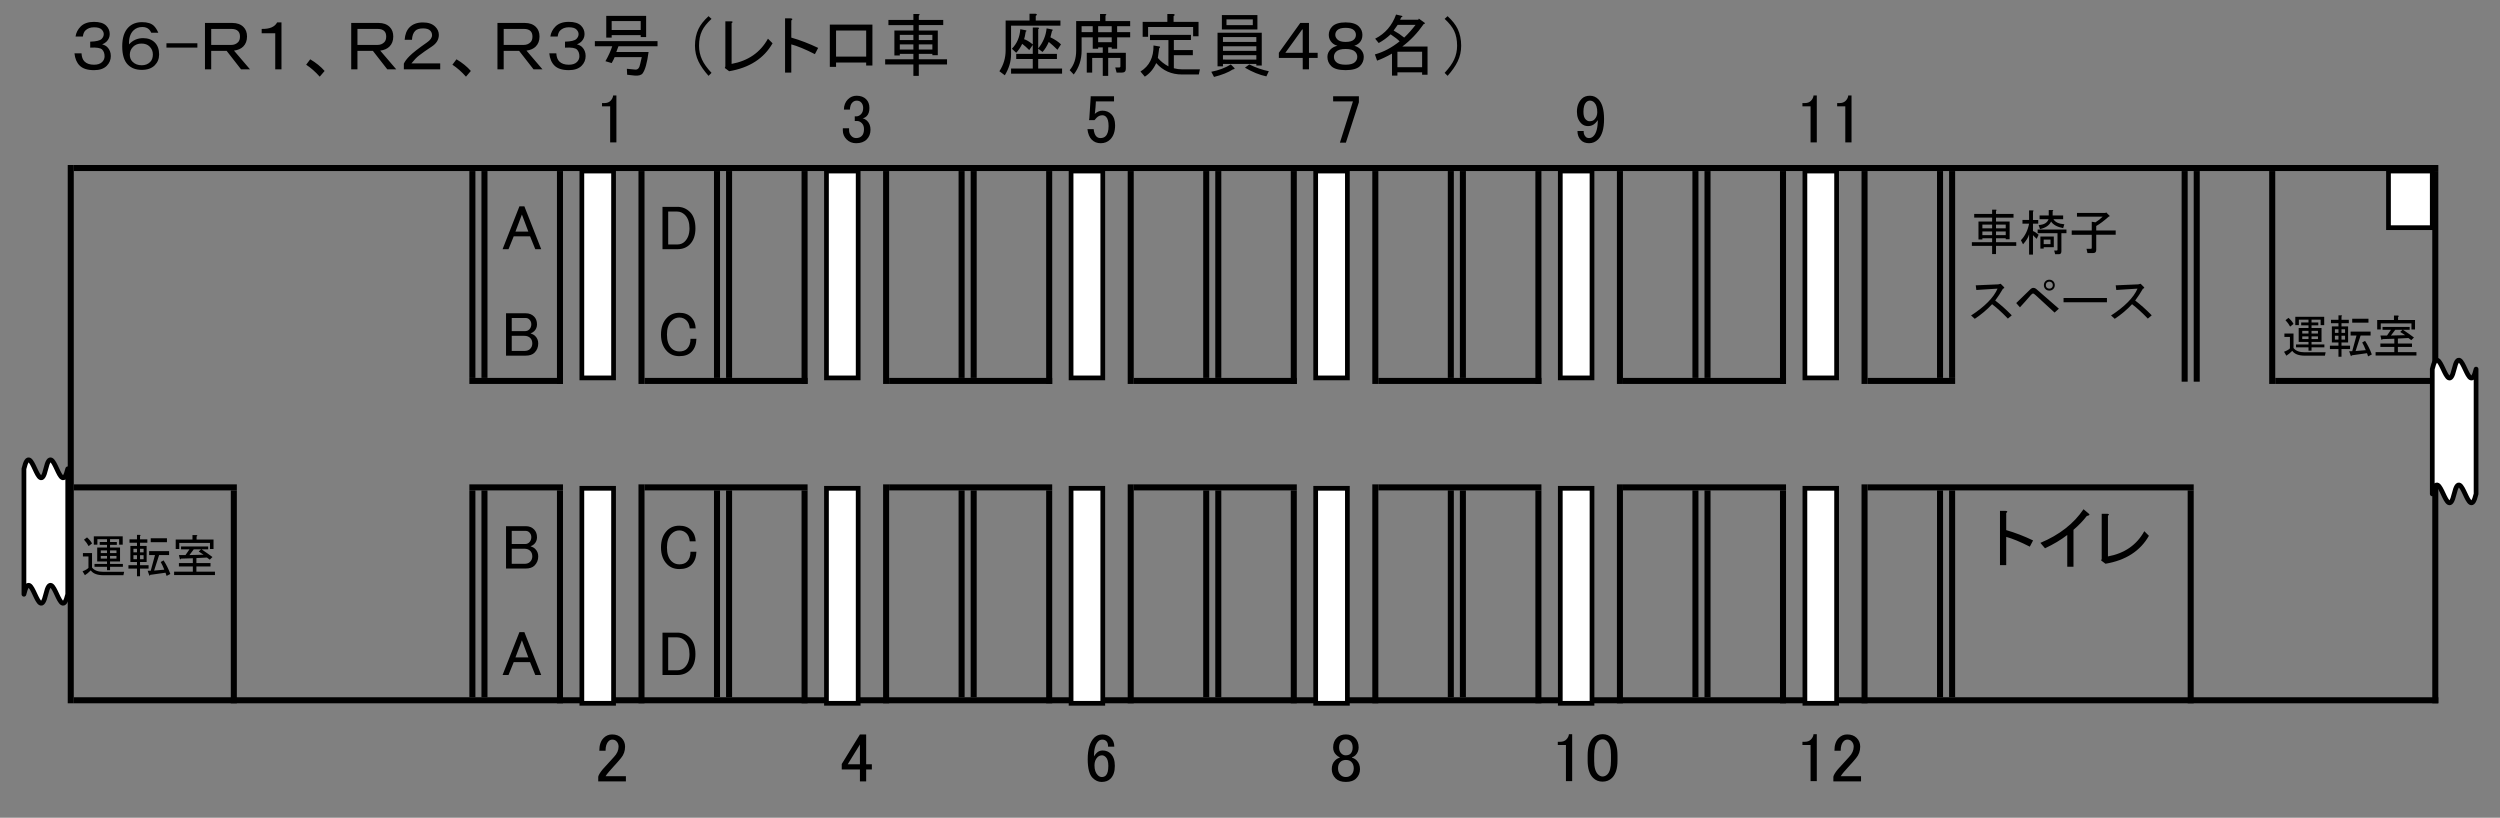 <?xml version="1.0" encoding="utf-8"?>
<!-- Generator: Adobe Illustrator 15.1.0, SVG Export Plug-In . SVG Version: 6.00 Build 0)  -->
<!DOCTYPE svg PUBLIC "-//W3C//DTD SVG 1.1//EN" "http://www.w3.org/Graphics/SVG/1.1/DTD/svg11.dtd">
<svg version="1.1" id="レイヤー_1" xmlns="http://www.w3.org/2000/svg" xmlns:xlink="http://www.w3.org/1999/xlink" x="0px"
	 y="0px" width="377.5px" height="123.477px" viewBox="0 0 377.5 123.477" enable-background="new 0 0 377.5 123.477"
	 xml:space="preserve">
<rect x="0" y="0" width="377.5" height="123.477" fill="#808080" stroke="none"/>
<path d="M12.309,8.053c0.027,0.547,0.178,0.955,0.451,1.229c0.327,0.327,0.805,0.491,1.434,0.491c0.546,0,0.956-0.136,1.229-0.409
	c0.245-0.246,0.368-0.533,0.368-0.86c0-0.437-0.123-0.777-0.368-1.023c-0.246-0.246-0.848-0.342-1.803-0.287V6.291
	c0.901-0.025,1.475-0.164,1.721-0.409c0.218-0.219,0.327-0.465,0.327-0.736c0-0.246-0.109-0.479-0.327-0.697
	c-0.219-0.218-0.602-0.327-1.147-0.327c-0.547,0-0.983,0.164-1.311,0.491c-0.191,0.191-0.314,0.492-0.369,0.901h-1.106
	c0.082-0.573,0.342-1.078,0.778-1.517c0.465-0.464,1.134-0.695,2.008-0.695c0.847,0,1.461,0.19,1.844,0.572
	c0.354,0.355,0.532,0.778,0.532,1.271c0,0.437-0.163,0.818-0.491,1.146c-0.164,0.164-0.383,0.301-0.655,0.41
	C15.75,6.783,16.01,6.92,16.201,7.11c0.354,0.354,0.532,0.807,0.532,1.353c0,0.573-0.205,1.064-0.614,1.476
	c-0.438,0.438-1.079,0.655-1.926,0.655c-0.983,0-1.707-0.231-2.171-0.696c-0.438-0.438-0.697-1.051-0.778-1.844H12.309z
	 M22.838,4.939c-0.082-0.191-0.191-0.354-0.328-0.492c-0.245-0.245-0.587-0.368-1.023-0.368c-0.547,0-0.998,0.178-1.353,0.532
	c-0.465,0.465-0.683,1.161-0.655,2.09c0.573-0.628,1.283-0.942,2.131-0.942c0.737,0,1.324,0.22,1.762,0.655
	c0.437,0.438,0.655,1.038,0.655,1.803c0,0.655-0.219,1.202-0.655,1.64c-0.465,0.465-1.121,0.696-1.967,0.696
	c-0.875,0-1.571-0.26-2.09-0.778c-0.573-0.573-0.86-1.502-0.86-2.786c0-1.283,0.313-2.239,0.942-2.867
	c0.519-0.519,1.202-0.777,2.049-0.777c0.819,0,1.42,0.19,1.803,0.572c0.245,0.246,0.464,0.588,0.655,1.024L22.838,4.939
	L22.838,4.939z M21.363,6.578c-0.52,0-0.942,0.164-1.271,0.491c-0.327,0.328-0.491,0.725-0.491,1.188
	c0,0.438,0.137,0.792,0.409,1.065c0.355,0.355,0.819,0.532,1.394,0.532c0.519,0,0.942-0.164,1.27-0.491
	c0.273-0.273,0.41-0.656,0.41-1.147c0-0.464-0.164-0.859-0.492-1.188C22.291,6.729,21.882,6.578,21.363,6.578L21.363,6.578z
	 M25.133,6.537h4.67v0.655h-4.67V6.537z M30.95,3.465h4.138c0.71,0,1.27,0.204,1.68,0.614C37.122,4.435,37.3,4.912,37.3,5.513
	c0,0.629-0.191,1.134-0.573,1.516c-0.328,0.328-0.792,0.533-1.393,0.615l2.417,2.826h-1.353l-2.171-2.785h-2.335v2.785H30.95V3.465z
	 M31.893,4.366v2.417h3.031c0.41,0,0.751-0.137,1.024-0.41c0.19-0.189,0.287-0.478,0.287-0.859c0-0.354-0.097-0.628-0.287-0.819
	c-0.219-0.218-0.547-0.327-0.983-0.327L31.893,4.366L31.893,4.366z M42.503,3.383v7.088h-0.942V5.021h-2.048V4.366
	c1.201,0.027,1.979-0.301,2.335-0.983H42.503z M48.279,11.576c-0.655-0.737-1.338-1.338-2.048-1.803l0.614-0.819
	c0.874,0.521,1.598,1.106,2.172,1.762L48.279,11.576z M53.032,3.465h4.139c0.71,0,1.27,0.204,1.68,0.614
	c0.354,0.355,0.532,0.833,0.532,1.435c0,0.629-0.191,1.134-0.573,1.516c-0.328,0.328-0.793,0.533-1.394,0.615l2.417,2.826h-1.352
	L56.31,7.685h-2.336v2.785h-0.942V3.465z M53.975,4.366v2.417h3.032c0.409,0,0.751-0.137,1.024-0.41
	c0.19-0.189,0.286-0.478,0.286-0.859c0-0.354-0.096-0.628-0.286-0.819c-0.22-0.218-0.547-0.327-0.983-0.327L53.975,4.366
	L53.975,4.366z M65.732,4.038c0.354,0.355,0.533,0.766,0.533,1.229c0,0.711-0.355,1.298-1.065,1.762
	c-0.793,0.52-1.434,0.97-1.926,1.353c-0.355,0.273-0.737,0.67-1.146,1.188h4.343v0.901h-5.49v-0.86
	c0.164-0.354,0.45-0.737,0.86-1.146c0.491-0.491,1.365-1.175,2.622-2.049c0.519-0.354,0.778-0.724,0.778-1.105
	c0-0.272-0.096-0.505-0.287-0.696c-0.219-0.218-0.573-0.327-1.065-0.327c-0.546,0-0.941,0.122-1.188,0.368
	c-0.301,0.301-0.465,0.752-0.492,1.353h-1.105c0.055-0.818,0.3-1.446,0.737-1.885c0.491-0.492,1.16-0.736,2.008-0.736
	C64.668,3.383,65.296,3.602,65.732,4.038L65.732,4.038z M70.362,11.576c-0.655-0.737-1.339-1.338-2.049-1.803l0.615-0.819
	c0.874,0.521,1.598,1.106,2.171,1.762L70.362,11.576z M75.115,3.465h4.138c0.71,0,1.271,0.204,1.68,0.614
	c0.354,0.355,0.533,0.833,0.533,1.435c0,0.629-0.191,1.134-0.574,1.516c-0.327,0.328-0.792,0.533-1.393,0.615l2.417,2.826h-1.352
	l-2.172-2.785h-2.335v2.785h-0.942V3.465z M76.058,4.366v2.417h3.031c0.41,0,0.751-0.137,1.024-0.41
	C80.304,6.183,80.4,5.895,80.4,5.513c0-0.354-0.096-0.628-0.287-0.819c-0.219-0.218-0.547-0.327-0.983-0.327L76.058,4.366
	L76.058,4.366z M84.005,8.053c0.027,0.547,0.178,0.955,0.451,1.229c0.328,0.327,0.806,0.491,1.434,0.491
	c0.546,0,0.956-0.136,1.229-0.409c0.246-0.246,0.368-0.533,0.368-0.86c0-0.437-0.122-0.777-0.368-1.023
	c-0.246-0.246-0.847-0.342-1.803-0.287V6.291c0.901-0.025,1.475-0.164,1.721-0.409c0.218-0.219,0.328-0.465,0.328-0.736
	c0-0.246-0.11-0.479-0.328-0.697C86.818,4.229,86.436,4.12,85.89,4.12c-0.547,0-0.983,0.164-1.311,0.491
	c-0.191,0.191-0.314,0.492-0.369,0.901h-1.106c0.082-0.573,0.342-1.078,0.779-1.517C84.347,3.532,85.016,3.3,85.89,3.3
	c0.847,0,1.461,0.191,1.844,0.573c0.354,0.355,0.532,0.778,0.532,1.271c0,0.437-0.163,0.818-0.491,1.146
	c-0.164,0.164-0.383,0.301-0.655,0.41c0.327,0.082,0.587,0.219,0.778,0.409c0.354,0.354,0.532,0.807,0.532,1.353
	c0,0.573-0.205,1.064-0.614,1.476c-0.438,0.438-1.079,0.654-1.926,0.654c-0.983,0-1.707-0.23-2.171-0.695
	c-0.438-0.438-0.696-1.051-0.778-1.844L84.005,8.053L84.005,8.053z M91.421,9.241c0.464-0.819,0.806-1.57,1.024-2.254h-2.622V6.209
	h9.464v0.778h-5.899c-0.11,0.328-0.22,0.615-0.328,0.86h4.875c-0.219,1.64-0.519,2.719-0.901,3.236
	c-0.219,0.272-0.628,0.382-1.229,0.327l-1.106-0.123l-0.041-0.9l1.271,0.123c0.272,0.026,0.478-0.108,0.614-0.409
	c0.055-0.138,0.177-0.628,0.368-1.477h-4.097c-0.109,0.273-0.26,0.574-0.45,0.901L91.421,9.241z M96.747,5.595V5.308h-4.384v0.369
	h-0.819V2.399h6.022v3.195L96.747,5.595L96.747,5.595z M92.363,3.178V4.53h4.384V3.178H92.363z M105.473,4.366
	c0.301-0.629,0.806-1.271,1.517-1.926l0.45,0.409c-0.683,0.629-1.161,1.229-1.434,1.803c-0.301,0.629-0.451,1.38-0.451,2.254
	c0,0.737,0.15,1.434,0.451,2.089c0.272,0.603,0.751,1.271,1.434,2.008l-0.45,0.45c-0.684-0.765-1.188-1.488-1.517-2.171
	c-0.354-0.737-0.532-1.529-0.532-2.376C104.94,5.95,105.118,5.104,105.473,4.366L105.473,4.366z M110.472,9.65
	c2.512-0.464,4.343-1.733,5.489-3.811l0.696,0.696c-1.311,2.294-3.496,3.701-6.555,4.22l-0.655-0.49l0.082-0.246v-6.8h0.901
	c0.245,0.026,0.259,0.122,0.041,0.285L110.472,9.65L110.472,9.65z M119.485,5.677c1.338,0.383,2.689,0.9,4.056,1.557l-0.492,0.942
	c-1.447-0.737-2.636-1.229-3.563-1.476v4.261h-0.942V2.768h0.819c0.327,0.027,0.368,0.138,0.123,0.328L119.485,5.677L119.485,5.677z
	 M131.734,9.896h-0.942v-0.45h-4.548v0.655h-0.942V3.71h6.433L131.734,9.896L131.734,9.896z M126.244,4.611v3.934h4.548V4.611
	H126.244z M134.151,3.792V3.014h3.77V2.112h0.778c0.218,0.027,0.231,0.109,0.041,0.246v0.655h3.688v0.777h-3.688V4.61h2.867V8.34
	h-0.819V8.135h-2.048v0.818h4.261v0.778h-4.261v1.721h-0.819V9.732h-4.261V8.954h4.261V8.135h-2.049v0.245h-0.819v-3.77h2.868V3.792
	H134.151z M135.872,6.046h2.049V5.267h-2.049V6.046z M135.872,7.479h2.049V6.701h-2.049V7.479z M138.74,6.046h2.048V5.267h-2.048
	V6.046z M138.74,7.479h2.048V6.701h-2.048V7.479z M156.398,3.096h3.728v0.777h-7.456v4.343c0,1.065-0.314,2.117-0.942,3.154
	l-0.819-0.614c0.628-0.955,0.942-2.008,0.942-3.153V3.096h3.605V2.071h0.901c0.272,0.056,0.286,0.164,0.041,0.328V3.096z
	 M156.767,7.315c0.737-0.901,1.161-1.911,1.271-3.031l0.819,0.163c0.164,0.056,0.164,0.123,0,0.205
	c-0.082,0.383-0.164,0.711-0.246,0.983c0.683,0.327,1.215,0.683,1.598,1.064l-0.532,0.819c-0.438-0.438-0.875-0.833-1.312-1.188
	c-0.273,0.629-0.587,1.134-0.942,1.517l-0.655-0.491v0.777h2.827v0.778h-2.827v1.435h3.605v0.778h-7.702v-0.778h3.277V8.913h-2.499
	V8.135h2.499V6.783l-0.532,0.778c-0.383-0.383-0.737-0.696-1.065-0.942c-0.246,0.52-0.547,0.97-0.901,1.353l-0.655-0.614
	c0.764-0.766,1.188-1.748,1.27-2.95l0.819,0.164c0.164,0.056,0.164,0.123,0,0.205c-0.081,0.52-0.163,0.901-0.245,1.146
	c0.327,0.082,0.764,0.343,1.311,0.778v-2.54h0.778c0.219,0.027,0.232,0.109,0.041,0.245v2.909H156.767z M161.52,10.594
	c0.655-0.765,0.982-1.747,0.982-2.949V3.178h3.605V2.112h0.778c0.219,0.027,0.232,0.109,0.041,0.246v0.819h3.729v0.777h-1.967v0.901
	h1.967v0.777h-1.967v1.722h-0.819V7.151h-0.532V7.97H170v2.417c0,0.383-0.191,0.573-0.574,0.573h-0.819l-0.204-0.777h0.614
	c0.108,0,0.164-0.056,0.164-0.164V8.749h-1.844v2.704h-0.819V8.749h-1.598v2.213h-0.819v-2.99h2.417v-0.82h-0.696v0.205h-0.819
	v-1.72h-1.68v2.008c0,1.364-0.396,2.566-1.188,3.604L161.52,10.594z M163.322,4.857h1.68V3.956h-1.68V4.857z M167.869,3.956h-2.048
	v0.901h2.048V3.956z M167.869,5.636h-2.048v0.736h2.048V5.636z M172.212,10.798c1.338-0.818,1.993-2.131,1.967-3.933l0.942,0.163
	c0.082,0.082,0.054,0.164-0.082,0.246l-0.205,1.475c0.41,0.492,0.942,0.916,1.598,1.271V6.046h-2.786V5.267h6.187v0.778h-2.581
	v1.517h2.868V8.34h-2.868v1.968c0.41,0.108,0.819,0.163,1.229,0.163h2.704l-0.164,0.777h-2.54c-1.585,0-2.882-0.573-3.893-1.721
	c-0.409,0.901-0.982,1.584-1.721,2.049L172.212,10.798z M177.21,3.302h3.77v2.171h-0.819V4.079h-6.801v1.476h-0.819V3.302h3.728
	V2.112h0.901c0.273,0.055,0.287,0.164,0.041,0.328L177.21,3.302L177.21,3.302z M186.183,10.47c-0.711,0.465-1.667,0.847-2.868,1.146
	l-0.409-0.778c1.119-0.219,2.103-0.587,2.949-1.105l0.573,0.574C186.428,10.416,186.347,10.47,186.183,10.47L186.183,10.47z
	 M184.666,10.02h-0.818V4.94h6.677v4.957h-0.818V9.65h-5.04L184.666,10.02L184.666,10.02z M189.869,2.276v2.171h-5.366V2.276
	H189.869z M189.706,6.332V5.595h-5.04v0.736H189.706z M189.706,6.987h-5.04v0.697h5.04V6.987z M189.706,8.995V8.34h-5.04v0.655
	H189.706z M189.173,3.792V2.932h-3.974v0.859H189.173z M188.641,9.732c1.009,0.492,1.993,0.834,2.949,1.023l-0.367,0.778
	c-1.039-0.219-2.118-0.655-3.237-1.311L188.641,9.732z M196.711,8.749h-3.604V7.971l3.235-4.507h1.312v4.507h1.312v0.777h-1.312
	v1.722h-0.942L196.711,8.749L196.711,8.749z M196.711,7.971V4.447h-0.082L194.09,7.97L196.711,7.971L196.711,7.971z M205.273,6.455
	c-0.219,0.219-0.479,0.369-0.778,0.451c0.383,0.109,0.696,0.286,0.942,0.532c0.328,0.328,0.492,0.711,0.492,1.146
	c0,0.546-0.191,1.012-0.574,1.394c-0.41,0.409-1.133,0.613-2.172,0.613c-1.037,0-1.762-0.204-2.17-0.613
	c-0.384-0.382-0.574-0.848-0.574-1.394c0-0.437,0.164-0.818,0.492-1.146c0.244-0.246,0.586-0.423,1.022-0.532
	c-0.327-0.082-0.601-0.232-0.819-0.451c-0.326-0.328-0.49-0.724-0.49-1.188c0-0.491,0.178-0.914,0.531-1.271
	c0.41-0.41,1.079-0.614,2.008-0.614c0.928,0,1.598,0.204,2.008,0.614c0.354,0.355,0.533,0.778,0.533,1.271
	C205.725,5.759,205.574,6.155,205.273,6.455L205.273,6.455z M203.186,7.397c-0.684,0-1.162,0.137-1.435,0.409
	c-0.22,0.22-0.328,0.479-0.328,0.778c0,0.301,0.108,0.561,0.328,0.778c0.272,0.273,0.751,0.409,1.435,0.409
	c0.683,0,1.16-0.136,1.434-0.409c0.219-0.219,0.328-0.478,0.328-0.778c0-0.3-0.109-0.56-0.328-0.778
	C204.346,7.534,203.867,7.397,203.186,7.397L203.186,7.397z M203.186,4.202c-0.603,0-1.024,0.123-1.271,0.368
	c-0.191,0.191-0.286,0.424-0.286,0.696c0,0.246,0.108,0.479,0.327,0.696c0.246,0.245,0.656,0.368,1.229,0.368
	c0.602,0,1.024-0.123,1.271-0.368c0.19-0.19,0.287-0.424,0.287-0.696s-0.097-0.505-0.287-0.696
	C204.209,4.325,203.785,4.202,203.186,4.202L203.186,4.202z M214.982,3.628c-0.928,1.339-2.006,2.474-3.235,3.4h3.812v4.261h-0.82
	v-0.368h-3.729v0.491h-0.818V8.094c-0.819,0.465-1.571,0.818-2.254,1.064l-0.328-0.942c1.283-0.354,2.525-1.01,3.729-1.967
	c-0.246-0.271-0.696-0.628-1.353-1.063c-0.547,0.519-1.147,0.956-1.803,1.311l-0.533-0.655c1.502-0.765,2.555-1.979,3.154-3.646
	l0.901,0.205c0.108,0.109,0.067,0.178-0.123,0.205l-0.164,0.368h2.745l0.082-0.164l0.859,0.614
	C215.216,3.533,215.175,3.602,214.982,3.628L214.982,3.628z M212.034,5.677c0.601-0.573,1.174-1.216,1.721-1.927h-2.704l-0.613,0.86
	C211.036,4.939,211.568,5.295,212.034,5.677L212.034,5.677z M214.738,7.807h-3.729v2.336h3.729V7.807z M220.104,9.282
	c-0.326,0.683-0.832,1.406-1.516,2.171l-0.449-0.45c0.682-0.736,1.159-1.405,1.434-2.008c0.3-0.655,0.449-1.352,0.449-2.089
	c0-0.874-0.149-1.625-0.449-2.254c-0.273-0.573-0.752-1.174-1.434-1.803l0.449-0.409c0.71,0.655,1.215,1.297,1.516,1.926
	c0.354,0.737,0.533,1.584,0.533,2.54C220.639,7.753,220.459,8.545,220.104,9.282L220.104,9.282z"/>
<path d="M92.175,15.235c0.245-0.246,0.382-0.52,0.409-0.82h0.492v7.088h-0.942v-5.447h-1.229v-0.492h0.369
	C91.655,15.562,91.955,15.454,92.175,15.235L92.175,15.235z"/>
<path d="M127.431,16.546c0-0.628,0.205-1.146,0.614-1.557c0.355-0.354,0.792-0.533,1.312-0.533c0.601,0,1.078,0.18,1.434,0.533
	c0.328,0.327,0.492,0.765,0.492,1.311c0,0.548-0.138,0.957-0.41,1.229c-0.191,0.191-0.396,0.301-0.614,0.327
	c0.272,0.082,0.505,0.22,0.696,0.41c0.328,0.328,0.491,0.765,0.491,1.311c0,0.603-0.191,1.093-0.573,1.477
	c-0.383,0.383-0.915,0.572-1.598,0.572c-0.573,0-1.052-0.189-1.434-0.572c-0.383-0.384-0.574-0.833-0.574-1.354v-0.327h0.942v0.286
	c0,0.355,0.123,0.656,0.369,0.901c0.19,0.19,0.423,0.287,0.696,0.287c0.354,0,0.642-0.108,0.86-0.328
	c0.218-0.218,0.328-0.561,0.328-1.023c0-0.383-0.11-0.683-0.328-0.9c-0.219-0.22-0.465-0.328-0.737-0.328h-0.328V17.57h0.246
	c0.246,0,0.478-0.109,0.696-0.328c0.219-0.218,0.328-0.532,0.328-0.942c0-0.354-0.109-0.642-0.328-0.859
	c-0.164-0.164-0.383-0.245-0.655-0.245c-0.246,0-0.465,0.096-0.655,0.286c-0.22,0.219-0.342,0.574-0.369,1.064H127.431z"/>
<path d="M164.694,14.538h3.523v0.778h-2.745v0.123c-0.027,0.52-0.068,1.023-0.123,1.517c-0.027,0.081-0.041,0.163-0.041,0.245
	c0.355-0.327,0.738-0.491,1.147-0.491c0.546,0,0.997,0.179,1.353,0.532c0.382,0.383,0.573,0.942,0.573,1.68
	c0,0.93-0.246,1.64-0.737,2.132c-0.383,0.383-0.86,0.572-1.435,0.572c-0.546,0-0.997-0.178-1.352-0.531
	c-0.355-0.354-0.573-0.889-0.655-1.599h0.942c0.054,0.52,0.19,0.889,0.409,1.105c0.164,0.164,0.369,0.246,0.614,0.246
	c0.328,0,0.587-0.097,0.778-0.287c0.301-0.3,0.451-0.806,0.451-1.517c0-0.683-0.123-1.146-0.369-1.393
	c-0.163-0.164-0.354-0.246-0.573-0.246c-0.328,0-0.614,0.123-0.86,0.369c-0.164,0.163-0.273,0.286-0.328,0.368h-0.819
	c0.027-0.108,0.041-0.205,0.041-0.287l0.205-3.154L164.694,14.538L164.694,14.538z"/>
<polygon points="201.303,14.538 205.193,14.538 205.193,15.439 203.229,21.544 202.327,21.544 204.293,15.316 201.303,15.316 "/>
<path d="M238.116,16.874c0-0.818,0.245-1.476,0.737-1.967c0.299-0.301,0.709-0.451,1.229-0.451c0.492,0,0.915,0.18,1.271,0.533
	c0.572,0.573,0.859,1.57,0.859,2.99c0,1.448-0.301,2.473-0.9,3.073c-0.383,0.383-0.834,0.572-1.354,0.572s-0.93-0.148-1.229-0.45
	c-0.355-0.354-0.533-0.818-0.533-1.394h0.941c-0.027,0.355,0.082,0.655,0.328,0.901c0.108,0.108,0.271,0.164,0.491,0.164
	c0.246,0,0.465-0.097,0.655-0.287c0.438-0.438,0.656-1.242,0.656-2.417c-0.109,0.164-0.232,0.313-0.369,0.451
	c-0.301,0.301-0.67,0.449-1.105,0.449c-0.41,0-0.752-0.137-1.023-0.408C238.334,18.198,238.116,17.611,238.116,16.874
	L238.116,16.874z M240.082,15.194c-0.219,0-0.409,0.081-0.573,0.245c-0.272,0.272-0.409,0.752-0.409,1.435
	c0,0.546,0.108,0.93,0.328,1.146c0.189,0.19,0.381,0.287,0.572,0.287c0.328,0,0.574-0.082,0.738-0.246
	c0.3-0.3,0.449-0.669,0.449-1.105c0-0.683-0.149-1.175-0.449-1.476C240.547,15.29,240.328,15.194,240.082,15.194L240.082,15.194z"/>
<path d="M75.889,37.629l2.543-6.472h0.749l2.543,6.472h-0.897l-0.785-1.944h-2.47l-0.785,1.944H75.889z M78.807,32.392l-0.973,2.581
	h1.944L78.807,32.392z"/>
<path d="M100.036,31.232h2.244c0.748,0,1.384,0.262,1.908,0.785c0.548,0.549,0.822,1.372,0.822,2.469
	c0,1.048-0.286,1.858-0.86,2.432c-0.474,0.475-1.098,0.711-1.87,0.711h-2.244V31.232z M100.896,31.943v4.975h1.347
	c0.474,0,0.86-0.148,1.159-0.448c0.474-0.474,0.711-1.135,0.711-1.982c0-0.897-0.225-1.57-0.673-2.021
	c-0.35-0.349-0.748-0.522-1.197-0.522L100.896,31.943L100.896,31.943z"/>
<g>
	<path d="M298.104,32.862v-0.559h2.705v-0.646h0.559c0.156,0.021,0.166,0.078,0.029,0.176v0.472h2.645v0.559h-2.645v0.588h2.057
		v2.674h-0.588v-0.146h-1.469v0.588h3.057v0.559h-3.057v1.234h-0.588v-1.234h-3.058v-0.559h3.058v-0.588h-1.471v0.177h-0.588V33.45
		h2.059v-0.588H298.104z M299.339,34.479h1.47v-0.56h-1.47V34.479z M299.339,35.507h1.47v-0.558h-1.47V35.507z M301.396,34.479
		h1.469v-0.56h-1.469V34.479z M301.396,35.507h1.469v-0.558h-1.469V35.507z M306.98,33.773v1.116
		c0.293,0.117,0.576,0.305,0.853,0.559l-0.294,0.617c-0.275-0.254-0.461-0.44-0.559-0.56v2.939h-0.588V35.39
		c-0.117,0.45-0.422,0.949-0.912,1.499l-0.322-0.617c0.627-0.646,1.037-1.479,1.234-2.498h-1v-0.56h1v-1.439h0.559
		c0.156,0.02,0.166,0.079,0.029,0.177v1.264h0.793v0.56h-0.793V33.773z M310.566,37.829c0.078,0,0.117-0.039,0.117-0.117v-2.498
		h-2.998v-0.559h4.35v0.559h-0.764v2.732c0,0.294-0.129,0.441-0.383,0.441h-0.559l-0.146-0.56L310.566,37.829L310.566,37.829z
		 M309.714,33.45c-0.255,0.568-0.813,0.95-1.676,1.146l-0.205-0.617c0.804-0.038,1.304-0.332,1.499-0.881h-1.354v-0.56h1.383v-0.823
		h0.559c0.156,0.021,0.166,0.078,0.029,0.178v0.646h1.587v0.56h-1.47c0.273,0.449,0.822,0.705,1.646,0.764l-0.176,0.588
		C310.635,34.272,310.027,33.94,309.714,33.45L309.714,33.45z M308.098,37.535v-1.822h2.027v1.616h-1.527v0.206H308.098
		L308.098,37.535z M309.625,36.184h-1.027v0.676h1.027V36.184z M313.623,32.715v-0.558h4.291l0.117-0.089l0.559,0.559l-0.177,0.088
		c-0.705,0.629-1.332,1.099-1.882,1.411v0.677h2.939v0.646h-2.939v2.293c0,0.312-0.156,0.47-0.469,0.47h-0.854l-0.146-0.646h0.676
		c0.078,0,0.117-0.039,0.117-0.117v-1.999h-3.026v-0.646h3.026v-1.322l0.56,0.088c0.411-0.254,0.772-0.538,1.087-0.854
		L313.623,32.715L313.623,32.715z"/>
</g>
<path d="M76.412,47.307h2.992c0.499,0,0.91,0.162,1.234,0.485c0.3,0.299,0.449,0.698,0.449,1.196c0,0.399-0.138,0.736-0.411,1.011
	c-0.149,0.149-0.337,0.263-0.562,0.336c0.3,0.102,0.536,0.237,0.711,0.412c0.299,0.299,0.449,0.673,0.449,1.122
	c0,0.549-0.188,1.01-0.562,1.384c-0.299,0.3-0.748,0.449-1.347,0.449H76.41v-6.396H76.412z M77.272,48.017V50h2.02
	c0.249,0,0.462-0.088,0.637-0.263c0.199-0.199,0.299-0.461,0.299-0.785c0-0.273-0.1-0.511-0.299-0.711
	c-0.15-0.149-0.337-0.225-0.562-0.225L77.272,48.017L77.272,48.017z M77.272,50.71v2.282h1.908c0.374,0,0.66-0.1,0.86-0.3
	c0.224-0.224,0.336-0.498,0.336-0.822c0-0.35-0.1-0.623-0.299-0.823c-0.225-0.225-0.523-0.337-0.897-0.337H77.272z"/>
<path d="M99.81,50.523c0-1.099,0.312-1.958,0.936-2.581c0.474-0.474,1.085-0.711,1.833-0.711s1.334,0.212,1.758,0.636
	c0.449,0.449,0.686,1.023,0.711,1.721h-0.897c-0.051-0.522-0.213-0.922-0.486-1.196c-0.3-0.3-0.661-0.448-1.085-0.448
	c-0.449,0-0.849,0.175-1.197,0.522c-0.449,0.449-0.673,1.136-0.673,2.059s0.224,1.607,0.673,2.057
	c0.324,0.325,0.723,0.486,1.197,0.486c0.498,0,0.885-0.137,1.159-0.411c0.35-0.349,0.524-0.848,0.524-1.496h0.897
	c-0.025,0.848-0.274,1.509-0.748,1.982c-0.425,0.425-1.035,0.636-1.833,0.636c-0.748,0-1.359-0.236-1.833-0.711
	C100.121,52.443,99.81,51.596,99.81,50.523L99.81,50.523z"/>
<path d="M301.277,45.378c0.844,0.647,1.677,1.393,2.498,2.234l-0.586,0.499c-0.823-0.861-1.617-1.587-2.381-2.175
	c-0.766,0.823-1.638,1.558-2.617,2.205l-0.559-0.5c2.077-1.354,3.409-2.704,3.997-4.057l-3.202,0.205l-0.089-0.705l3.409-0.146
	l0.354-0.089l0.471,0.471c0.137,0.137,0.098,0.226-0.118,0.265C302.082,44.232,301.689,44.83,301.277,45.378L301.277,45.378z
	 M307.45,43.615c0.901,0.804,2.047,1.803,3.438,2.998l-0.646,0.587c-1.02-0.939-1.979-1.822-2.881-2.645
	c-0.176-0.157-0.293-0.235-0.353-0.235c-0.099,0-0.216,0.078-0.354,0.235c-0.567,0.666-1.115,1.282-1.646,1.852l-0.559-0.646
	c0.765-0.745,1.489-1.45,2.175-2.116c0.118-0.118,0.255-0.177,0.412-0.177C307.195,43.469,307.333,43.518,307.45,43.615
	L307.45,43.615z M309.449,43.88c-0.235,0-0.432-0.077-0.588-0.234c-0.157-0.157-0.235-0.354-0.235-0.588
	c0-0.235,0.078-0.432,0.235-0.588c0.156-0.156,0.353-0.235,0.588-0.235c0.234,0,0.431,0.079,0.588,0.235
	c0.156,0.156,0.234,0.353,0.234,0.588c0,0.234-0.078,0.431-0.234,0.588C309.88,43.802,309.684,43.88,309.449,43.88L309.449,43.88z
	 M309.449,43.586c0.156,0,0.283-0.049,0.382-0.146c0.099-0.099,0.146-0.226,0.146-0.382s-0.049-0.284-0.146-0.383
	c-0.099-0.098-0.226-0.146-0.382-0.146c-0.157,0-0.285,0.05-0.383,0.146c-0.098,0.098-0.146,0.227-0.146,0.383
	s0.049,0.283,0.146,0.382C309.164,43.537,309.292,43.586,309.449,43.586L309.449,43.586z M311.596,45.643v-0.646h6.553v0.646
	H311.596z M322.413,45.378c0.842,0.647,1.675,1.393,2.498,2.234l-0.589,0.499c-0.822-0.861-1.615-1.587-2.381-2.175
	c-0.764,0.823-1.635,1.558-2.614,2.205l-0.56-0.5c2.076-1.354,3.409-2.704,3.998-4.057l-3.205,0.205l-0.088-0.705l3.409-0.146
	l0.353-0.089l0.472,0.471c0.137,0.137,0.099,0.226-0.117,0.265C323.216,44.232,322.824,44.83,322.413,45.378L322.413,45.378z"/>
<path d="M345.781,50.88h-0.836v-0.513h1.375v2.183c0.341,0.434,0.906,0.647,1.697,0.647h3.151l-0.106,0.511h-3.019
	c-0.935,0-1.571-0.241-1.913-0.726c-0.322,0.322-0.619,0.562-0.889,0.726l-0.352-0.592c0.432-0.162,0.729-0.333,0.889-0.513V50.88
	H345.781z M345.811,49.318c-0.182-0.342-0.414-0.665-0.703-0.972l0.459-0.35c0.357,0.322,0.611,0.628,0.754,0.915L345.811,49.318z
	 M347.102,49.533h1.481v-0.404h-1.104v-0.432h1.104v-0.43h-1.455V49.1h-0.538v-1.266h4.364V49.1h-0.54v-0.833h-1.372v0.43h1.022
	v0.432h-1.022v0.404h1.508v2.103h-1.508v0.377h1.938v0.431h-1.938v0.512h-0.459v-0.512h-1.886v-0.431h1.886v-0.377h-0.753h-0.729
	V49.533L347.102,49.533z M347.641,50.367h0.942v-0.403h-0.942V50.367z M348.583,51.203v-0.404h-0.942v0.404H348.583z
	 M349.042,50.367h0.97v-0.403h-0.97V50.367z M350.012,51.203v-0.404h-0.97v0.404H350.012z M354.859,52.713h-1.293v1.157h-0.459
	v-1.157h-1.291v-0.514h1.291v-0.484h-0.51h-0.486V49.29h0.996v-0.483h-1.129v-0.514h1.129v-0.674h0.433
	c0.146,0.02,0.153,0.072,0.026,0.163v0.511h1.105v0.514h-1.105v0.483h0.998v2.425h-0.998v0.484h1.293V52.713L354.859,52.713z
	 M353.107,50.26v-0.538h-0.537v0.538H353.107z M353.107,50.691h-0.537v0.593h0.537V50.691z M354.105,50.26v-0.538h-0.539v0.538
	H354.105z M354.105,50.691h-0.539v0.593h0.539V50.691z M357.124,51.473c0.396,0.592,0.737,1.274,1.022,2.048l-0.564,0.295
	c-0.055-0.16-0.107-0.322-0.163-0.484l-2.315,0.324c-0.019,0.125-0.062,0.15-0.135,0.08l-0.242-0.7h0.457l0.647-2.37h-0.89v-0.594
	h3.018v0.594h-1.509l-0.755,2.343l1.535-0.136c-0.18-0.466-0.357-0.852-0.537-1.157L357.124,51.473z M357.637,48.724h-2.453v-0.593
	h2.453V48.724z M364.104,51.365c-0.146-0.127-0.289-0.234-0.434-0.324l-1.589,0.08v0.756h2.129v0.512h-2.129v0.781h2.802v0.513
	h-6.169V53.17h2.828v-0.781h-2.103v-0.512h2.103v-0.728l-1.776,0.054c-0.072,0.145-0.137,0.152-0.189,0.027l-0.135-0.565h0.996
	l0.594-0.861h-1.266V49.37h4.094v0.434h-0.996c0.593,0.395,1.14,0.779,1.644,1.158L364.104,51.365z M362.081,47.646
	c0.181,0.036,0.188,0.106,0.026,0.216v0.458h2.561v1.429h-0.539v-0.918h-4.634v0.918h-0.54V48.32h2.533v-0.674H362.081
	L362.081,47.646z M363.159,50.61c-0.216-0.162-0.459-0.322-0.729-0.484l0.352-0.322h-1.104l-0.646,0.861L363.159,50.61
	L363.159,50.61z"/>
<path d="M13.357,84.028h-0.836v-0.514h1.375v2.183c0.341,0.433,0.905,0.647,1.696,0.647h3.152l-0.107,0.512H15.62
	c-0.935,0-1.572-0.242-1.914-0.728c-0.323,0.323-0.619,0.564-0.888,0.728l-0.352-0.593c0.431-0.162,0.728-0.332,0.89-0.513
	L13.357,84.028L13.357,84.028z M13.384,82.464c-0.18-0.339-0.413-0.662-0.7-0.97l0.458-0.349c0.358,0.323,0.611,0.628,0.755,0.915
	L13.384,82.464z M14.678,82.682h1.481v-0.404h-1.104v-0.432h1.104v-0.432h-1.455v0.834h-0.538v-1.267h4.363v1.267H17.99v-0.834
	h-1.373v0.432h1.024v0.432h-1.024v0.404h1.509v2.101h-1.509v0.376h1.939v0.432h-1.939v0.513h-0.458V85.59h-1.886v-0.432h1.886
	v-0.376h-0.755h-0.727L14.678,82.682L14.678,82.682z M15.216,83.515h0.943v-0.403h-0.943V83.515z M16.159,84.351v-0.404h-0.943
	v0.404H16.159z M16.617,83.515h0.97v-0.403h-0.97V83.515z M17.587,84.351v-0.404h-0.97v0.404H17.587z M22.436,85.859h-1.292v1.158
	h-0.459v-1.158h-1.292v-0.512h1.292v-0.485h-0.512h-0.484v-2.425h0.996v-0.484h-1.13v-0.512h1.13v-0.674h0.432
	c0.145,0.018,0.152,0.071,0.027,0.163v0.511h1.105v0.512h-1.105v0.484h0.996v2.425h-0.996v0.485h1.292V85.859z M20.685,83.407
	v-0.538h-0.538v0.538H20.685z M20.685,83.839h-0.538v0.595h0.538V83.839z M21.683,83.407v-0.538h-0.539v0.538H21.683z
	 M21.683,83.839h-0.539v0.595h0.539V83.839z M24.7,84.62c0.394,0.593,0.735,1.276,1.023,2.048l-0.566,0.296
	c-0.054-0.16-0.107-0.322-0.162-0.484l-2.315,0.324c-0.02,0.125-0.063,0.15-0.135,0.079l-0.244-0.698h0.459l0.646-2.372h-0.889
	V83.22h3.017v0.592h-1.508l-0.755,2.345l1.536-0.136c-0.18-0.466-0.36-0.854-0.538-1.158L24.7,84.62z M25.211,81.872H22.76v-0.593
	h2.451V81.872z M31.678,84.513c-0.145-0.126-0.289-0.233-0.432-0.324l-1.589,0.081v0.755h2.128v0.511h-2.128v0.783h2.802v0.512
	H26.29v-0.512h2.828v-0.783h-2.103v-0.511h2.103v-0.728l-1.779,0.054c-0.071,0.144-0.134,0.152-0.188,0.025l-0.135-0.564h0.997
	l0.594-0.86h-1.268v-0.433h4.097v0.433h-0.997c0.593,0.395,1.14,0.78,1.644,1.157L31.678,84.513z M29.657,80.795
	c0.179,0.035,0.188,0.107,0.027,0.216v0.459h2.559v1.428h-0.538V81.98H27.07v0.917h-0.539v-1.428h2.532v-0.675H29.657L29.657,80.795
	z M30.735,83.76c-0.218-0.162-0.459-0.323-0.729-0.485l0.351-0.322h-1.104l-0.646,0.86L30.735,83.76L30.735,83.76z"/>
<path d="M76.412,79.454h2.992c0.499,0,0.91,0.163,1.234,0.486c0.3,0.3,0.449,0.698,0.449,1.197c0,0.398-0.138,0.734-0.411,1.01
	c-0.149,0.148-0.337,0.262-0.562,0.337c0.3,0.1,0.536,0.237,0.711,0.411c0.299,0.3,0.449,0.674,0.449,1.122
	c0,0.549-0.188,1.01-0.562,1.385c-0.299,0.299-0.748,0.448-1.347,0.448H76.41v-6.396H76.412z M77.272,80.165v1.982h2.02
	c0.249,0,0.462-0.087,0.637-0.262c0.199-0.199,0.299-0.462,0.299-0.785c0-0.274-0.1-0.513-0.299-0.711
	c-0.15-0.149-0.337-0.226-0.562-0.226L77.272,80.165L77.272,80.165z M77.272,82.858v2.281h1.908c0.374,0,0.66-0.1,0.86-0.3
	c0.224-0.225,0.336-0.499,0.336-0.822c0-0.35-0.1-0.623-0.299-0.822c-0.225-0.225-0.523-0.337-0.897-0.337H77.272z"/>
<path d="M99.81,82.671c0-1.097,0.312-1.957,0.936-2.581c0.474-0.473,1.085-0.71,1.833-0.71s1.334,0.212,1.758,0.637
	c0.449,0.447,0.686,1.021,0.711,1.721h-0.897c-0.051-0.524-0.213-0.923-0.486-1.197c-0.3-0.299-0.661-0.449-1.085-0.449
	c-0.449,0-0.849,0.176-1.197,0.524c-0.449,0.448-0.673,1.135-0.673,2.057c0,0.924,0.224,1.608,0.673,2.059
	c0.324,0.324,0.723,0.485,1.197,0.485c0.498,0,0.885-0.137,1.159-0.41c0.35-0.351,0.524-0.849,0.524-1.497h0.897
	c-0.025,0.849-0.274,1.51-0.748,1.982c-0.425,0.424-1.035,0.637-1.833,0.637c-0.748,0-1.359-0.237-1.833-0.712
	C100.121,84.592,99.81,83.744,99.81,82.671L99.81,82.671z"/>
<path d="M302.936,80.047c1.338,0.384,2.689,0.901,4.057,1.558l-0.491,0.941c-1.448-0.736-2.638-1.229-3.563-1.475v4.261h-0.942
	v-8.193h0.819c0.328,0.026,0.369,0.138,0.123,0.327v2.581H302.936z M308.098,81.973c2.867-1.202,5.039-2.896,6.514-5.08l0.779,0.654
	c0.217,0.164,0.123,0.286-0.287,0.368c-0.52,0.685-1.188,1.38-2.008,2.09v5.571h-0.941v-4.793c-0.957,0.737-2.076,1.407-3.359,2.008
	L308.098,81.973z M318.3,84.021c2.513-0.464,4.343-1.734,5.49-3.811l0.696,0.696c-1.312,2.294-3.496,3.701-6.555,4.22l-0.656-0.491
	l0.082-0.245v-6.802h0.901c0.245,0.027,0.259,0.123,0.04,0.286L318.3,84.021L318.3,84.021z"/>
<path d="M75.889,101.925l2.543-6.472h0.749l2.543,6.472h-0.897l-0.785-1.944h-2.47l-0.785,1.944H75.889z M78.807,96.688
	l-0.973,2.581h1.944L78.807,96.688z"/>
<path d="M100.036,95.528h2.244c0.748,0,1.384,0.262,1.908,0.785c0.548,0.549,0.822,1.372,0.822,2.469
	c0,1.048-0.286,1.858-0.86,2.432c-0.474,0.476-1.098,0.711-1.87,0.711h-2.244V95.528z M100.896,96.239v4.975h1.347
	c0.474,0,0.86-0.148,1.159-0.447c0.474-0.475,0.711-1.136,0.711-1.983c0-0.896-0.225-1.57-0.673-2.02
	c-0.35-0.35-0.748-0.523-1.197-0.523L100.896,96.239L100.896,96.239z"/>
<path d="M90.495,113.358c0-0.846,0.218-1.488,0.655-1.926c0.354-0.354,0.778-0.532,1.27-0.532c0.601,0,1.079,0.178,1.435,0.532
	c0.354,0.354,0.532,0.793,0.532,1.312c0,0.655-0.205,1.229-0.614,1.721c-0.383,0.466-0.778,0.915-1.188,1.353
	c-0.219,0.246-0.438,0.492-0.655,0.737c-0.191,0.22-0.355,0.438-0.491,0.655h3.072v0.778h-4.179v-0.696
	c0.055-0.272,0.286-0.655,0.696-1.146c0.683-0.737,1.242-1.353,1.68-1.845c0.464-0.49,0.696-1.01,0.696-1.557
	c0-0.328-0.109-0.601-0.327-0.819c-0.164-0.163-0.369-0.245-0.615-0.245c-0.219,0-0.409,0.082-0.573,0.245
	c-0.301,0.302-0.45,0.778-0.45,1.435L90.495,113.358L90.495,113.358z"/>
<path d="M129.848,110.9h0.942v4.507h0.86v0.778h-0.86v1.803h-0.942v-1.803h-2.745v-0.819L129.848,110.9z M129.848,112.416
	l-1.844,2.991h1.844V112.416z"/>
<path d="M164.244,114.629c0-1.502,0.327-2.581,0.982-3.236c0.328-0.327,0.738-0.491,1.229-0.491c0.519,0,0.942,0.164,1.271,0.491
	c0.354,0.354,0.532,0.807,0.532,1.353h-0.942c0-0.382-0.082-0.655-0.246-0.819c-0.163-0.163-0.368-0.245-0.614-0.245
	s-0.45,0.082-0.614,0.245c-0.438,0.438-0.655,1.202-0.655,2.295c0.108-0.19,0.245-0.368,0.409-0.532
	c0.246-0.246,0.546-0.369,0.901-0.369c0.491,0,0.901,0.164,1.229,0.492c0.409,0.409,0.614,1.022,0.614,1.844
	c0,0.847-0.219,1.488-0.655,1.925c-0.328,0.328-0.778,0.492-1.353,0.492c-0.491,0-0.942-0.205-1.352-0.615
	C164.489,116.964,164.244,116.021,164.244,114.629L164.244,114.629z M166.415,114.055c-0.273,0-0.506,0.097-0.696,0.286
	c-0.301,0.302-0.451,0.712-0.451,1.229c0,0.655,0.164,1.146,0.492,1.475c0.19,0.191,0.396,0.287,0.614,0.287
	c0.246,0,0.451-0.082,0.614-0.246c0.246-0.246,0.369-0.724,0.369-1.434c0-0.629-0.123-1.065-0.369-1.312
	C166.797,114.151,166.605,114.055,166.415,114.055L166.415,114.055z"/>
<path d="M201.303,112.867c0-0.601,0.19-1.093,0.573-1.476c0.328-0.327,0.778-0.491,1.353-0.491c0.573,0,1.037,0.178,1.394,0.532
	c0.354,0.354,0.532,0.834,0.532,1.435c0,0.465-0.163,0.86-0.491,1.188c-0.138,0.138-0.302,0.231-0.491,0.286v0.082
	c0.245,0.056,0.479,0.191,0.696,0.409c0.327,0.328,0.491,0.767,0.491,1.312c0,0.547-0.191,1.011-0.573,1.393
	c-0.354,0.355-0.875,0.533-1.558,0.533c-0.684,0-1.201-0.178-1.557-0.533c-0.383-0.382-0.574-0.846-0.574-1.393
	c0-0.546,0.164-0.983,0.492-1.312c0.219-0.218,0.45-0.354,0.696-0.409v-0.082c-0.164-0.055-0.343-0.178-0.533-0.368
	C201.452,113.673,201.303,113.304,201.303,112.867L201.303,112.867z M203.229,114.752c-0.354,0-0.643,0.109-0.859,0.327
	c-0.219,0.219-0.328,0.533-0.328,0.942c0,0.41,0.123,0.736,0.369,0.982c0.218,0.22,0.49,0.328,0.818,0.328s0.602-0.108,0.819-0.328
	c0.245-0.246,0.368-0.572,0.368-0.982c0-0.409-0.123-0.737-0.368-0.983C203.855,114.848,203.583,114.752,203.229,114.752
	L203.229,114.752z M203.229,111.638c-0.272,0-0.506,0.097-0.695,0.286c-0.221,0.22-0.328,0.532-0.328,0.942
	c0,0.383,0.107,0.683,0.328,0.901c0.189,0.19,0.408,0.286,0.654,0.286c0.328,0,0.574-0.082,0.737-0.245
	c0.218-0.22,0.327-0.533,0.327-0.942c0-0.41-0.109-0.724-0.327-0.942C203.732,111.734,203.501,111.638,203.229,111.638
	L203.229,111.638z"/>
<g>
	<path d="M236.498,111.679c0.246-0.246,0.383-0.52,0.41-0.819h0.49v7.088h-0.941v-5.449h-1.229v-0.491h0.367
		C235.979,112.007,236.279,111.897,236.498,111.679L236.498,111.679z M239.734,114.055c0-1.201,0.272-2.075,0.82-2.622
		c0.381-0.383,0.859-0.573,1.434-0.573s1.051,0.19,1.434,0.573c0.547,0.547,0.819,1.421,0.819,2.622v0.818
		c0,1.175-0.272,2.035-0.819,2.581c-0.383,0.383-0.859,0.574-1.434,0.574s-1.053-0.191-1.434-0.574
		c-0.548-0.546-0.82-1.406-0.82-2.581V114.055z M241.988,111.638c-0.273,0-0.52,0.108-0.737,0.327
		c-0.354,0.355-0.532,1.024-0.532,2.008v0.941c0,0.957,0.19,1.626,0.573,2.008c0.218,0.22,0.45,0.328,0.696,0.328
		c0.271,0,0.519-0.108,0.736-0.328c0.354-0.354,0.532-1.023,0.532-2.008v-0.941c0-0.982-0.178-1.651-0.532-2.008
		C242.507,111.747,242.262,111.638,241.988,111.638L241.988,111.638z"/>
</g>
<g>
	<path d="M273.436,111.679c0.246-0.246,0.381-0.52,0.408-0.819h0.492v7.088h-0.941v-5.449h-1.229v-0.491h0.369
		C272.915,112.007,273.216,111.897,273.436,111.679L273.436,111.679z M276.999,113.358c0-0.846,0.218-1.488,0.655-1.926
		c0.354-0.354,0.777-0.532,1.27-0.532c0.602,0,1.079,0.178,1.436,0.532c0.354,0.354,0.531,0.793,0.531,1.312
		c0,0.655-0.205,1.229-0.613,1.721c-0.383,0.466-0.778,0.915-1.188,1.353c-0.219,0.246-0.437,0.492-0.655,0.737
		c-0.19,0.22-0.354,0.438-0.49,0.655h3.072v0.778h-4.18v-0.696c0.055-0.272,0.286-0.655,0.696-1.146
		c0.683-0.737,1.241-1.353,1.68-1.845c0.464-0.49,0.696-1.01,0.696-1.557c0-0.328-0.109-0.601-0.327-0.819
		c-0.164-0.163-0.369-0.245-0.615-0.245c-0.219,0-0.409,0.082-0.573,0.245c-0.301,0.302-0.449,0.778-0.449,1.435L276.999,113.358
		L276.999,113.358z"/>
</g>
<g>
	<path d="M273.436,15.235c0.246-0.246,0.381-0.52,0.408-0.82h0.492v7.088h-0.941v-5.447h-1.229v-0.492h0.369
		C272.915,15.562,273.216,15.454,273.436,15.235L273.436,15.235z M278.68,15.235c0.244-0.246,0.381-0.52,0.408-0.82h0.492v7.088
		h-0.941v-5.447h-1.229v-0.492h0.368C278.159,15.562,278.459,15.454,278.68,15.235L278.68,15.235z"/>
</g>
<line fill="none" stroke="#000000" stroke-width="0.912" stroke-miterlimit="10" x1="70.874" y1="57.52" x2="85.01" y2="57.52"/>
<line fill="none" stroke="#000000" stroke-width="0.912" stroke-miterlimit="10" x1="97.322" y1="57.52" x2="121.946" y2="57.52"/>
<line fill="none" stroke="#000000" stroke-width="0.912" stroke-miterlimit="10" x1="134.258" y1="57.52" x2="158.882" y2="57.52"/>
<line fill="none" stroke="#000000" stroke-width="0.912" stroke-miterlimit="10" x1="171.194" y1="57.52" x2="195.818" y2="57.52"/>
<line fill="none" stroke="#000000" stroke-width="0.912" stroke-miterlimit="10" x1="208.13" y1="57.52" x2="232.754" y2="57.52"/>
<line fill="none" stroke="#000000" stroke-width="0.912" stroke-miterlimit="10" x1="245.066" y1="57.52" x2="269.689" y2="57.52"/>
<line fill="none" stroke="#000000" stroke-width="0.912" stroke-miterlimit="10" x1="282.002" y1="57.52" x2="295.227" y2="57.52"/>
<line fill="none" stroke="#000000" stroke-width="0.912" stroke-miterlimit="10" x1="11.139" y1="73.594" x2="35.763" y2="73.594"/>
<rect x="70.874" y="25.828" width="0.912" height="31.236"/>
<rect x="72.698" y="25.828" width="0.912" height="31.236"/>
<line fill="none" stroke="#000000" stroke-width="0.912" stroke-miterlimit="10" x1="84.555" y1="25.828" x2="84.555" y2="57.976"/>
<line fill="none" stroke="#000000" stroke-width="0.912" stroke-miterlimit="10" x1="70.874" y1="73.594" x2="85.01" y2="73.594"/>
<line fill="none" stroke="#000000" stroke-width="0.912" stroke-miterlimit="10" x1="96.866" y1="25.828" x2="96.866" y2="57.976"/>
<rect x="107.811" y="25.828" width="0.912" height="31.236"/>
<rect x="109.635" y="25.828" width="0.911" height="31.236"/>
<line fill="none" stroke="#000000" stroke-width="0.912" stroke-miterlimit="10" x1="121.49" y1="25.828" x2="121.49" y2="57.976"/>
<line fill="none" stroke="#000000" stroke-width="0.912" stroke-miterlimit="10" x1="97.322" y1="73.594" x2="121.946" y2="73.594"/>
<line fill="none" stroke="#000000" stroke-width="0.912" stroke-miterlimit="10" x1="133.803" y1="25.828" x2="133.803" y2="57.976"/>
<rect x="144.746" y="25.828" width="0.912" height="31.236"/>
<rect x="146.57" y="25.828" width="0.912" height="31.236"/>
<line fill="none" stroke="#000000" stroke-width="0.912" stroke-miterlimit="10" x1="158.426" y1="25.828" x2="158.426" y2="57.976"/>
<line fill="none" stroke="#000000" stroke-width="0.912" stroke-miterlimit="10" x1="134.258" y1="73.594" x2="158.882" y2="73.594"/>
<line fill="none" stroke="#000000" stroke-width="0.912" stroke-miterlimit="10" x1="170.738" y1="25.828" x2="170.738" y2="57.976"/>
<rect x="181.683" y="25.828" width="0.911" height="31.236"/>
<rect x="183.506" y="25.828" width="0.912" height="31.236"/>
<line fill="none" stroke="#000000" stroke-width="0.912" stroke-miterlimit="10" x1="195.361" y1="25.828" x2="195.361" y2="57.976"/>
<line fill="none" stroke="#000000" stroke-width="0.912" stroke-miterlimit="10" x1="171.194" y1="73.594" x2="195.818" y2="73.594"/>
<line fill="none" stroke="#000000" stroke-width="0.912" stroke-miterlimit="10" x1="207.674" y1="25.828" x2="207.674" y2="57.976"/>
<rect x="218.618" y="25.828" width="0.911" height="31.236"/>
<rect x="220.441" y="25.828" width="0.912" height="31.236"/>
<line fill="none" stroke="#000000" stroke-width="0.912" stroke-miterlimit="10" x1="232.298" y1="25.828" x2="232.298" y2="57.976"/>
<line fill="none" stroke="#000000" stroke-width="0.912" stroke-miterlimit="10" x1="208.13" y1="73.594" x2="232.754" y2="73.594"/>
<line fill="none" stroke="#000000" stroke-width="0.912" stroke-miterlimit="10" x1="244.609" y1="25.828" x2="244.609" y2="57.976"/>
<rect x="255.555" y="25.828" width="0.911" height="31.236"/>
<rect x="257.378" y="25.828" width="0.912" height="31.236"/>
<line fill="none" stroke="#000000" stroke-width="0.912" stroke-miterlimit="10" x1="269.234" y1="25.828" x2="269.234" y2="57.976"/>
<line fill="none" stroke="#000000" stroke-width="0.912" stroke-miterlimit="10" x1="245.066" y1="73.594" x2="269.689" y2="73.594"/>
<line fill="none" stroke="#000000" stroke-width="0.912" stroke-miterlimit="10" x1="281.546" y1="25.828" x2="281.546" y2="57.976"/>
<rect x="292.49" y="25.828" width="0.912" height="31.236"/>
<rect x="294.314" y="25.828" width="0.912" height="31.236"/>
<rect x="329.426" y="25.828" width="0.912" height="31.806"/>
<rect x="331.25" y="25.828" width="0.912" height="31.806"/>
<line fill="none" stroke="#000000" stroke-width="0.912" stroke-miterlimit="10" x1="10.683" y1="24.916" x2="10.683" y2="106.198"/>
<rect x="70.874" y="74.05" width="0.912" height="31.236"/>
<rect x="72.698" y="74.05" width="0.912" height="31.236"/>
<line fill="none" stroke="#000000" stroke-width="0.912" stroke-miterlimit="10" x1="84.555" y1="74.05" x2="84.555" y2="106.198"/>
<line fill="none" stroke="#000000" stroke-width="0.912" stroke-miterlimit="10" x1="96.866" y1="73.138" x2="96.866" y2="106.198"/>
<rect x="107.811" y="74.05" width="0.912" height="31.236"/>
<rect x="109.635" y="74.05" width="0.911" height="31.236"/>
<line fill="none" stroke="#000000" stroke-width="0.912" stroke-miterlimit="10" x1="121.49" y1="74.05" x2="121.49" y2="106.198"/>
<line fill="none" stroke="#000000" stroke-width="0.912" stroke-miterlimit="10" x1="133.803" y1="73.138" x2="133.803" y2="106.198"/>
<rect x="144.746" y="74.05" width="0.912" height="31.236"/>
<rect x="146.57" y="74.05" width="0.912" height="31.236"/>
<line fill="none" stroke="#000000" stroke-width="0.912" stroke-miterlimit="10" x1="158.426" y1="74.05" x2="158.426" y2="106.198"/>
<line fill="none" stroke="#000000" stroke-width="0.912" stroke-miterlimit="10" x1="170.738" y1="73.138" x2="170.738" y2="106.198"/>
<rect x="181.683" y="74.05" width="0.911" height="31.236"/>
<rect x="183.506" y="74.05" width="0.912" height="31.236"/>
<line fill="none" stroke="#000000" stroke-width="0.912" stroke-miterlimit="10" x1="195.361" y1="74.05" x2="195.361" y2="106.198"/>
<line fill="none" stroke="#000000" stroke-width="0.912" stroke-miterlimit="10" x1="207.674" y1="73.138" x2="207.674" y2="106.198"/>
<rect x="218.618" y="74.05" width="0.911" height="31.236"/>
<rect x="220.441" y="74.05" width="0.912" height="31.236"/>
<line fill="none" stroke="#000000" stroke-width="0.912" stroke-miterlimit="10" x1="330.794" y1="74.05" x2="330.794" y2="106.198"/>
<line fill="none" stroke="#000000" stroke-width="0.912" stroke-miterlimit="10" x1="343.105" y1="25.828" x2="343.105" y2="57.976"/>
<line fill="none" stroke="#000000" stroke-width="0.912" stroke-miterlimit="10" x1="367.73" y1="25.828" x2="367.73" y2="106.198"/>
<line fill="none" stroke="#000000" stroke-width="0.912" stroke-miterlimit="10" x1="35.307" y1="74.05" x2="35.307" y2="106.198"/>
<line fill="none" stroke="#000000" stroke-width="0.912" stroke-miterlimit="10" x1="232.298" y1="74.05" x2="232.298" y2="106.198"/>
<line fill="none" stroke="#000000" stroke-width="0.912" stroke-miterlimit="10" x1="244.609" y1="73.138" x2="244.609" y2="106.198"/>
<rect x="255.555" y="74.05" width="0.911" height="31.236"/>
<rect x="257.378" y="74.05" width="0.912" height="31.236"/>
<line fill="none" stroke="#000000" stroke-width="0.912" stroke-miterlimit="10" x1="269.234" y1="74.05" x2="269.234" y2="106.198"/>
<rect x="292.49" y="74.05" width="0.912" height="31.236"/>
<rect x="294.314" y="74.05" width="0.912" height="31.236"/>
<line fill="none" stroke="#000000" stroke-width="0.912" stroke-miterlimit="10" x1="281.546" y1="73.138" x2="281.546" y2="106.198"/>
<line fill="none" stroke="#000000" stroke-width="0.912" stroke-miterlimit="10" x1="11.139" y1="25.372" x2="368.188" y2="25.372"/>
<line fill="none" stroke="#000000" stroke-width="0.912" stroke-miterlimit="10" x1="343.562" y1="57.52" x2="368.188" y2="57.52"/>
<line fill="none" stroke="#000000" stroke-width="0.912" stroke-miterlimit="10" x1="282.002" y1="73.594" x2="331.25" y2="73.594"/>
<line fill="none" stroke="#000000" stroke-width="0.912" stroke-miterlimit="10" x1="11.139" y1="105.742" x2="368.188" y2="105.742"/>
<rect x="360.662" y="25.828" fill="#FFFFFF" width="6.611" height="8.55"/>
<rect x="360.662" y="25.828" fill="none" stroke="#000000" stroke-width="0.713" stroke-miterlimit="8" width="6.611" height="8.55"/>
<path fill="#FFFFFF" d="M367.273,55.735c1.103-4.692,2.205,4.693,3.307,0c1.104-4.692,2.204,4.693,3.307,0V74.58
	c-1.103,4.693-2.203-4.692-3.307,0c-1.102,4.693-2.204-4.692-3.307,0V55.735z"/>
<path fill="none" stroke="#000000" stroke-width="0.713" stroke-linecap="round" stroke-linejoin="round" stroke-miterlimit="8" d="
	M367.273,55.736c1.103-4.693,2.205,4.692,3.307,0c1.102-4.693,2.204,4.692,3.307,0V74.58c-1.103,4.693-2.205-4.692-3.307,0
	c-1.102,4.693-2.204-4.692-3.307,0V55.736z"/>
<path fill="#FFFFFF" d="M3.614,70.791c1.102-4.718,2.204,4.719,3.306,0c1.103-4.718,2.204,4.719,3.307,0v18.943
	c-1.103,4.718-2.204-4.718-3.307,0c-1.102,4.718-2.204-4.718-3.306,0V70.791z"/>
<path fill="none" stroke="#000000" stroke-width="0.713" stroke-linecap="round" stroke-linejoin="round" stroke-miterlimit="8" d="
	M3.614,70.791c1.102-4.718,2.204,4.719,3.306,0c1.103-4.718,2.204,4.719,3.307,0v18.943c-1.103,4.718-2.204-4.718-3.307,0
	c-1.102,4.718-2.204-4.718-3.306,0V70.791z"/>
<rect x="87.86" y="25.828" fill="#FFFFFF" width="4.788" height="31.236"/>
<rect x="87.86" y="25.828" fill="none" stroke="#000000" stroke-width="0.713" stroke-miterlimit="8" width="4.788" height="31.236"/>
<rect x="87.86" y="73.733" fill="#FFFFFF" width="4.788" height="32.465"/>
<rect x="87.86" y="73.733" fill="none" stroke="#000000" stroke-width="0.713" stroke-miterlimit="8" width="4.788" height="32.465"/>
<rect x="124.796" y="25.828" fill="#FFFFFF" width="4.788" height="31.236"/>
<rect x="124.796" y="25.828" fill="none" stroke="#000000" stroke-width="0.713" stroke-miterlimit="8" width="4.788" height="31.236"/>
<rect x="124.796" y="73.733" fill="#FFFFFF" width="4.788" height="32.465"/>
<rect x="124.796" y="73.733" fill="none" stroke="#000000" stroke-width="0.713" stroke-miterlimit="8" width="4.788" height="32.465"/>
<rect x="161.732" y="25.828" fill="#FFFFFF" width="4.788" height="31.236"/>
<rect x="161.732" y="25.828" fill="none" stroke="#000000" stroke-width="0.713" stroke-miterlimit="8" width="4.788" height="31.236"/>
<rect x="161.732" y="73.733" fill="#FFFFFF" width="4.788" height="32.465"/>
<rect x="161.732" y="73.733" fill="none" stroke="#000000" stroke-width="0.713" stroke-miterlimit="8" width="4.788" height="32.465"/>
<rect x="198.668" y="25.828" fill="#FFFFFF" width="4.788" height="31.236"/>
<rect x="198.668" y="25.828" fill="none" stroke="#000000" stroke-width="0.713" stroke-miterlimit="8" width="4.788" height="31.236"/>
<rect x="198.668" y="73.733" fill="#FFFFFF" width="4.788" height="32.465"/>
<rect x="198.668" y="73.733" fill="none" stroke="#000000" stroke-width="0.713" stroke-miterlimit="8" width="4.788" height="32.465"/>
<rect x="235.604" y="25.828" fill="#FFFFFF" width="4.789" height="31.236"/>
<rect x="235.604" y="25.828" fill="none" stroke="#000000" stroke-width="0.713" stroke-miterlimit="8" width="4.789" height="31.236"/>
<rect x="235.604" y="73.733" fill="#FFFFFF" width="4.789" height="32.465"/>
<rect x="235.604" y="73.733" fill="none" stroke="#000000" stroke-width="0.713" stroke-miterlimit="8" width="4.789" height="32.465"/>
<rect x="272.54" y="25.828" fill="#FFFFFF" width="4.788" height="31.236"/>
<rect x="272.54" y="25.828" fill="none" stroke="#000000" stroke-width="0.713" stroke-miterlimit="8" width="4.788" height="31.236"/>
<rect x="272.54" y="73.733" fill="#FFFFFF" width="4.788" height="32.465"/>
<rect x="272.54" y="73.733" fill="none" stroke="#000000" stroke-width="0.713" stroke-miterlimit="8" width="4.788" height="32.465"/>
</svg>
